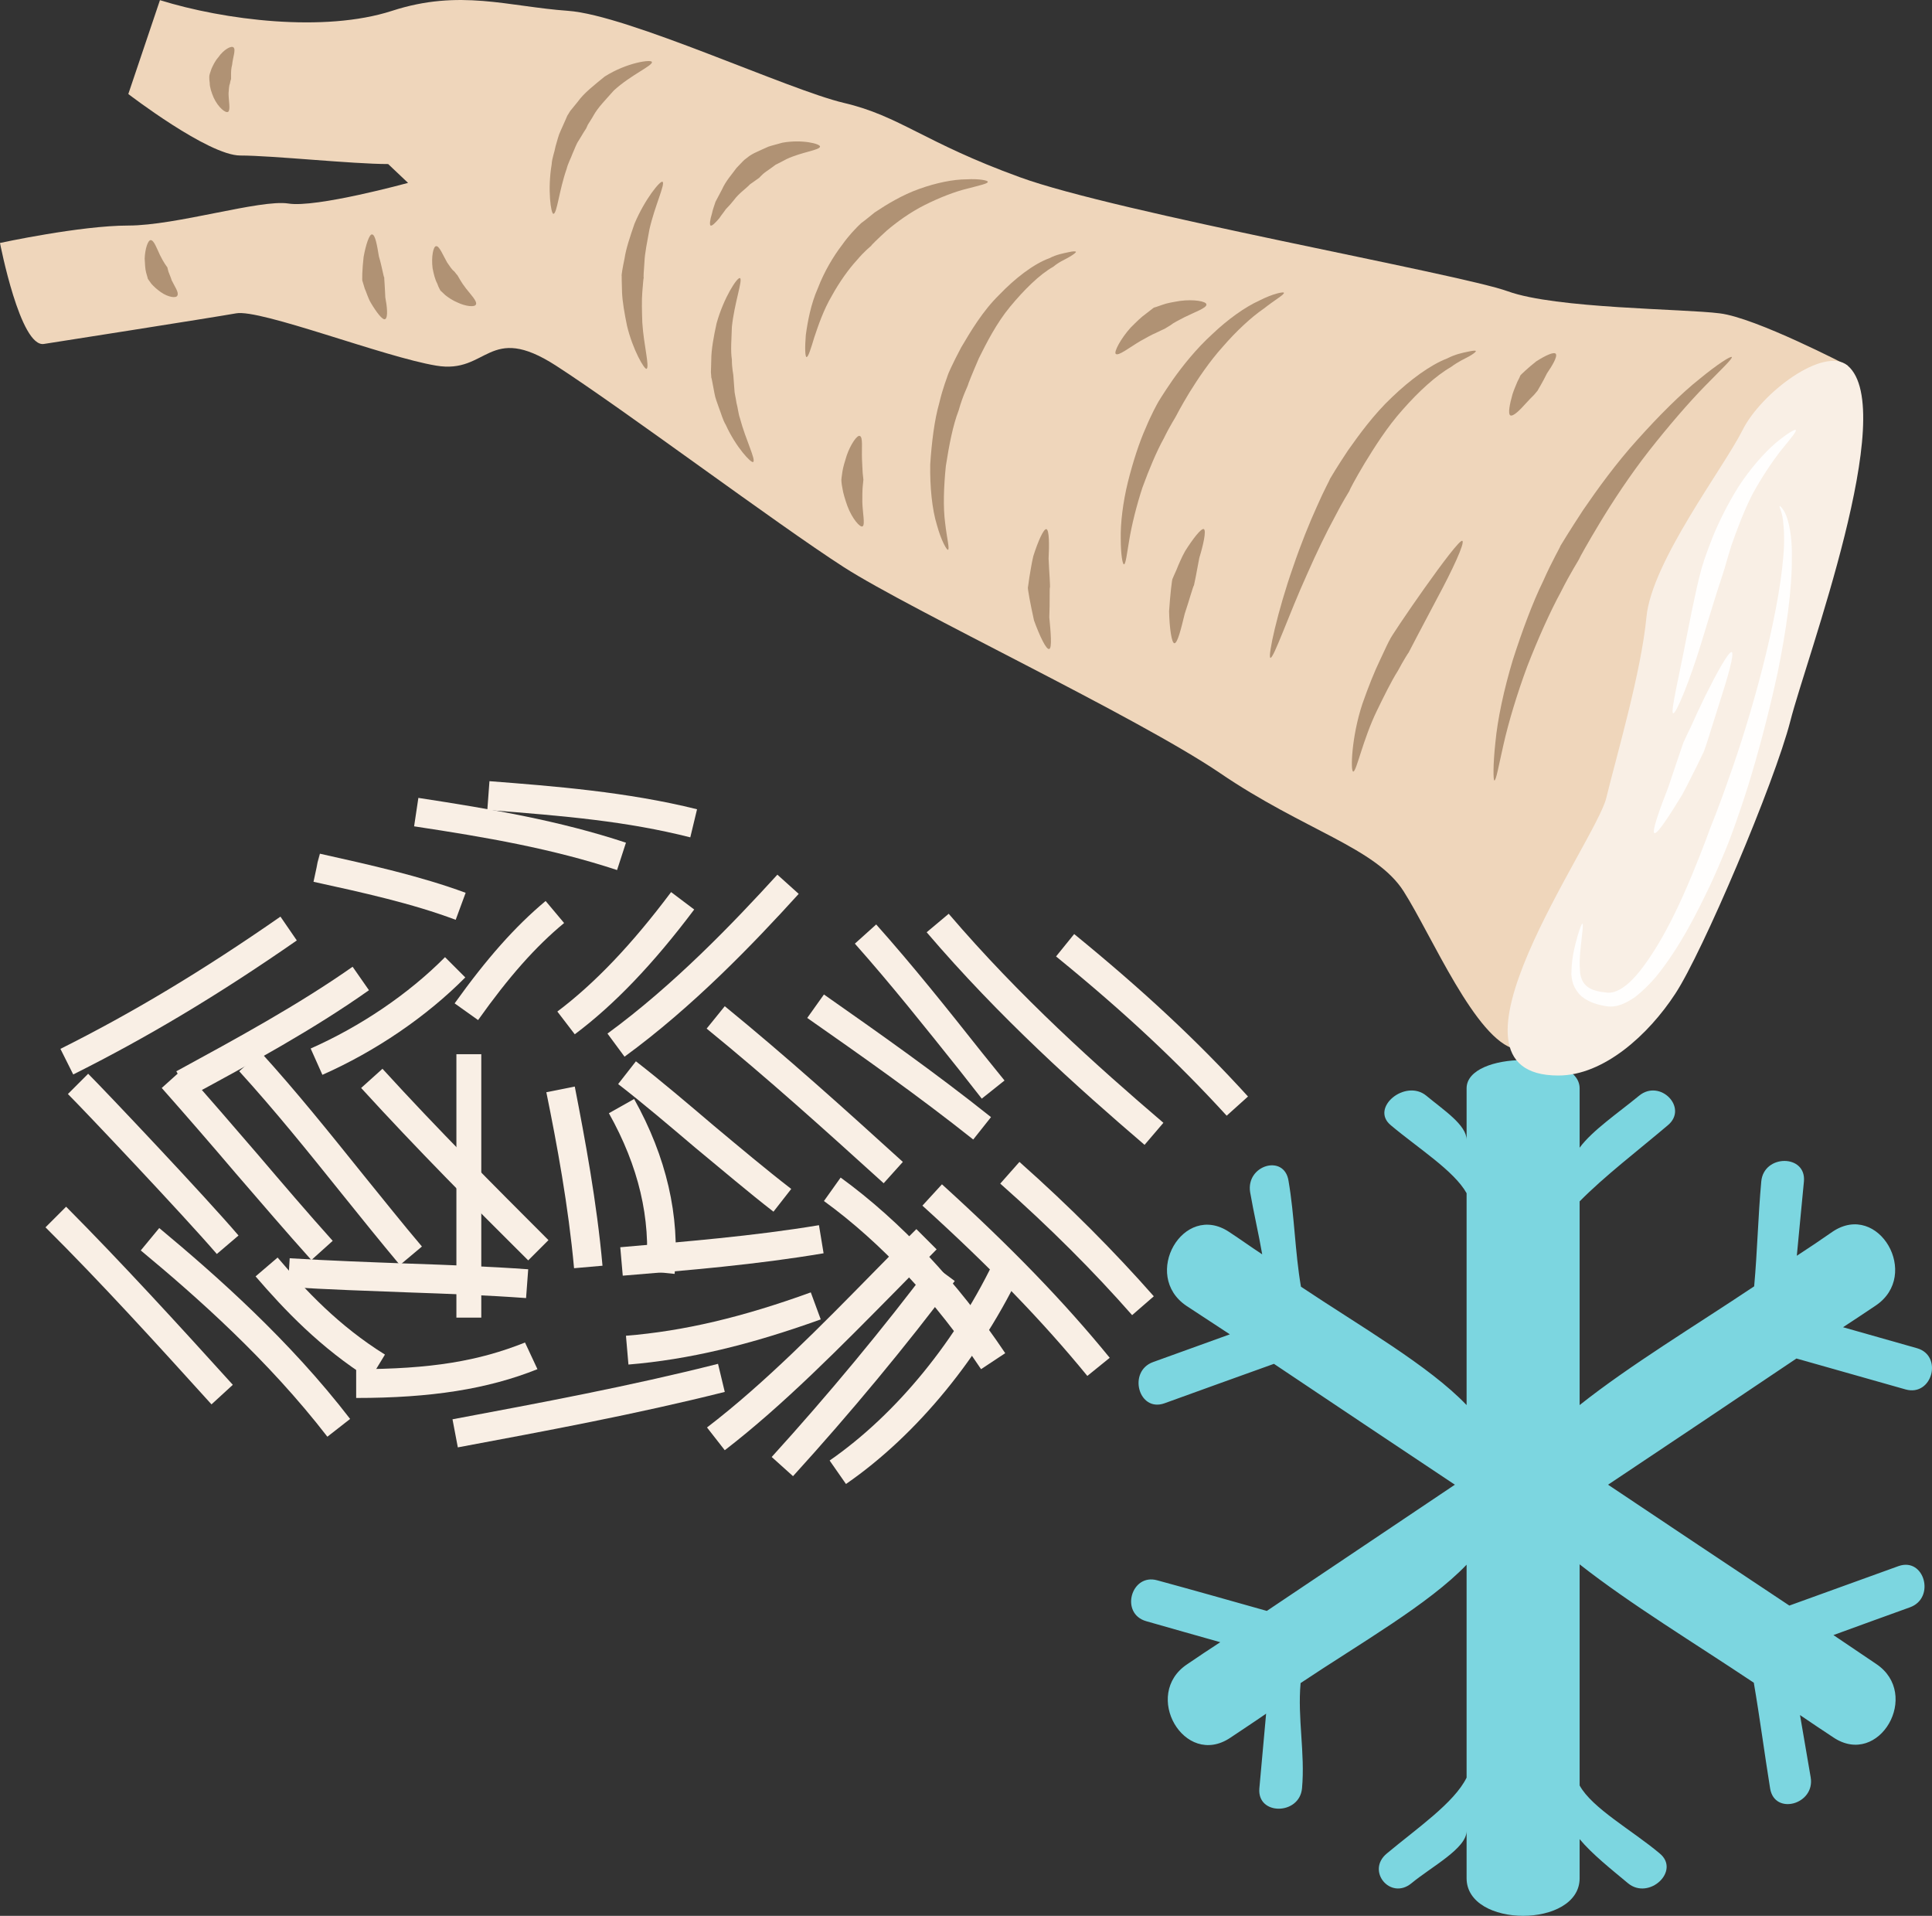 <?xml version="1.0" encoding="UTF-8" standalone="no"?>
<!-- Creator: CorelDRAW Home & Student X7 -->

<svg
   xmlns:dc="http://purl.org/dc/elements/1.1/"
   xmlns:cc="http://creativecommons.org/ns#"
   xmlns:rdf="http://www.w3.org/1999/02/22-rdf-syntax-ns#"
   xmlns:svg="http://www.w3.org/2000/svg"
   xmlns="http://www.w3.org/2000/svg"
   xmlns:sodipodi="http://sodipodi.sourceforge.net/DTD/sodipodi-0.dtd"
   xmlns:inkscape="http://www.inkscape.org/namespaces/inkscape"
   xml:space="preserve"
   width="54.353mm"
   height="53.892mm"
   version="1.1"
   style="clip-rule:evenodd;fill-rule:evenodd;image-rendering:optimizeQuality;shape-rendering:geometricPrecision;text-rendering:geometricPrecision"
   viewBox="0 0 5435.305 5389.171"
   id="svg132"
   sodipodi:docname="3692.svg"
   inkscape:version="0.92.4 (5da689c313, 2019-01-14)"><rect x="0" y="0" width="5435.305" height="5389.171" fill="#333333" stroke="none"/><sodipodi:namedview
   pagecolor="#ffffff"
   bordercolor="#666666"
   borderopacity="1"
   objecttolerance="10"
   gridtolerance="10"
   guidetolerance="10"
   inkscape:pageopacity="0"
   inkscape:pageshadow="2"
   inkscape:window-width="640"
   inkscape:window-height="480"
   id="namedview134"
   showgrid="false"
   inkscape:zoom="0.2102413"
   inkscape:cx="100.0441"
   inkscape:cy="91.719683"
   inkscape:window-x="0"
   inkscape:window-y="0"
   inkscape:window-maximized="0"
   inkscape:current-layer="svg132" />
 <defs
   id="defs4">
  <style
   type="text/css"
   id="style2">
   <![CDATA[
    .fil0 {fill:#7CD6E0;fill-rule:nonzero}
    .fil3 {fill:#B09274;fill-rule:nonzero}
    .fil1 {fill:#EFD6BB;fill-rule:nonzero}
    .fil2 {fill:#F9EFE5;fill-rule:nonzero}
    .fil4 {fill:#FFFEFD;fill-rule:nonzero}
   ]]>
  </style>
 </defs>
 <g
   id="Vrstva_x0020_1"
   transform="translate(-7853,-11887.579)">
  <path
   class="fil0"
   d="m 12907,15709 c 102,29 205,58 307,87 75,21 106,-95 32,-116 -69,-20 -139,-39 -208,-59 31,-20 62,-41 92,-61 128,-86 8,-294 -121,-208 -33,23 -67,46 -101,68 7,-70 13,-140 20,-209 7,-77 -113,-77 -120,0 -9,98 -11,196 -20,295 -166,111 -350,222 -491,334 v -573 c 70,-71 163,-142 248,-214 59,-49 -22,-132 -81,-83 -57,47 -132,98 -167,146 v -167 c 0,-106 -318,-106 -318,0 v 145 c 0,-42 -65,-84 -113,-124 -59,-49 -160,34 -100,83 76,64 178,128 213,191 v 596 c -106,-111 -300,-222 -466,-333 -17,-99 -18,-199 -35,-298 -12,-76 -120,-44 -108,32 10,58 24,117 34,175 -32,-21 -61,-42 -93,-63 -129,-86 -248,122 -120,208 41,27 81,53 122,80 -72,26 -144,52 -216,78 -72,26 -41,142 32,116 102,-37 205,-74 308,-111 169,113 339,227 509,340 -176,118 -353,237 -529,355 -103,-29 -205,-58 -308,-86 -74,-21 -106,94 -31,115 69,20 138,39 208,59 -31,20 -62,41 -93,62 -128,85 -8,293 121,207 34,-23 68,-45 101,-68 -6,70 -13,140 -19,210 -7,77 113,76 120,0 9,-99 -13,-197 -4,-296 166,-111 361,-222 467,-333 v 599 c -35,71 -139,142 -224,213 -60,49 10,133 69,84 57,-47 155,-98 155,-147 v 133 c 0,141 318,141 318,0 v -110 c 35,42 88,84 136,124 59,49 149,-35 89,-84 -76,-64 -190,-127 -225,-191 v -622 c 141,111 324,222 490,333 17,99 30,199 46,298 13,76 127,44 114,-32 -10,-58 -20,-117 -30,-175 31,21 62,42 94,63 129,86 248,-122 120,-207 -40,-27 -80,-54 -120,-81 71,-26 143,-52 215,-78 73,-26 41,-142 -32,-116 -102,37 -205,74 -307,111 -170,-113 -340,-226 -510,-340 177,-118 353,-236 530,-355 z"
   id="path7"
   inkscape:connector-curvature="0"
   style="fill:#7cd6e0;fill-rule:nonzero" />
 </g>
 <g
   id="Vrstva_x0020_1_0"
   transform="translate(-7853,-11887.579)">
  <path
   class="fil1"
   d="m 13051,12916 c 0,0 -259,-135 -360,-147 -101,-13 -461,-13 -596,-62 -135,-49 -1103,-222 -1373,-321 -270,-98 -337,-172 -495,-209 -157,-37 -607,-247 -776,-259 -169,-12 -304,-62 -495,0 -191,62 -473,26 -653,-30 l -89,264 c 0,0 225,173 315,173 90,0 315,24 416,24 l 56,53 c 0,0 -259,71 -337,58 -79,-12 -315,62 -450,62 -135,0 -361,49 -361,49 0,0 57,296 124,284 0,0 473,-74 540,-86 68,-13 417,123 563,147 146,25 146,-123 337,0 192,124 619,444 810,567 192,123 822,419 1058,579 236,161 439,210 517,333 79,124 203,419 315,444 l 255,-115 240,-567 188,-567 z"
   id="path11"
   inkscape:connector-curvature="0"
   style="fill:#efd6bb;fill-rule:nonzero" />
  <path
   class="fil2"
   d="m 13051,12916 c -67,-56 -244,77 -296,182 -53,106 -255,369 -270,525 -15,156 -83,386 -113,509 -30,124 -510,781 -135,781 128,0 254,-115 329,-230 76,-115 279,-592 324,-768 45,-177 307,-875 161,-999 z"
   id="path13"
   inkscape:connector-curvature="0"
   style="fill:#f9efe5;fill-rule:nonzero" />
  <path
   class="fil3"
   d="m 12057,14083 c -3,0 -4,-43 3,-107 6,-65 24,-149 49,-232 26,-81 56,-162 85,-221 26,-59 49,-97 49,-100 1,-2 26,-43 64,-101 39,-57 93,-132 153,-198 60,-67 123,-130 175,-171 51,-42 88,-65 90,-61 3,4 -29,34 -75,81 -46,47 -103,113 -158,183 -54,69 -103,144 -138,202 -35,58 -57,98 -58,101 0,2 -24,38 -52,94 -30,55 -64,131 -94,208 -29,78 -53,158 -67,220 -14,61 -21,103 -26,102 z"
   id="path15"
   inkscape:connector-curvature="0"
   style="fill:#b09274;fill-rule:nonzero" />
  <path
   class="fil3"
   d="m 11967,13409 c 8,5 -29,84 -70,160 -40,75 -80,152 -81,154 -1,1 -14,21 -30,51 -19,30 -39,71 -59,112 -40,82 -58,173 -67,172 -8,0 -5,-98 26,-191 16,-46 34,-91 50,-124 15,-33 26,-55 27,-56 1,-8 192,-287 204,-278 z"
   id="path17"
   inkscape:connector-curvature="0"
   style="fill:#b09274;fill-rule:nonzero" />
  <path
   class="fil3"
   d="m 12102,13056 c -7,-4 -2,-31 6,-59 4,-13 10,-26 14,-36 5,-9 8,-16 8,-17 0,-1 22,-22 45,-40 25,-16 50,-28 55,-21 5,8 -10,33 -25,55 -12,25 -26,47 -26,48 0,0 -4,5 -10,12 -7,7 -16,16 -24,25 -16,18 -35,37 -43,33 z"
   id="path19"
   inkscape:connector-curvature="0"
   style="fill:#b09274;fill-rule:nonzero" />
  <path
   class="fil3"
   d="m 11427,13738 c -8,-3 20,-131 64,-256 21,-62 46,-124 67,-170 20,-46 37,-76 37,-78 1,-2 20,-34 50,-79 31,-44 73,-102 124,-150 51,-49 108,-91 155,-109 23,-12 44,-16 58,-19 14,-3 22,-4 23,-2 0,3 -7,8 -19,15 -13,7 -31,15 -51,30 -42,24 -91,69 -135,119 -45,50 -81,108 -108,152 -27,45 -43,76 -43,78 -1,2 -19,30 -41,73 -23,42 -51,100 -77,159 -53,117 -95,240 -104,237 z"
   id="path21"
   inkscape:connector-curvature="0"
   style="fill:#b09274;fill-rule:nonzero" />
  <path
   class="fil3"
   d="m 11240,13376 c 7,5 -2,45 -13,81 -4,19 -7,39 -10,53 -3,14 -5,24 -5,24 -2,1 -13,41 -26,80 -10,41 -20,83 -29,83 -8,0 -14,-44 -15,-90 3,-45 8,-91 10,-92 0,-1 5,-11 11,-25 6,-15 14,-34 24,-52 22,-35 46,-66 53,-62 z"
   id="path23"
   inkscape:connector-curvature="0"
   style="fill:#b09274;fill-rule:nonzero" />
  <path
   class="fil3"
   d="m 11015,13475 c -4,0 -9,-28 -9,-72 -1,-43 6,-102 20,-159 14,-56 32,-112 50,-152 17,-41 32,-67 33,-69 0,-1 17,-29 44,-68 27,-38 65,-86 110,-127 44,-42 93,-77 133,-95 39,-20 68,-25 69,-22 2,5 -24,19 -57,45 -35,24 -77,63 -115,107 -38,42 -71,92 -94,129 -23,38 -37,65 -38,67 0,1 -16,25 -34,62 -20,36 -41,86 -60,138 -17,52 -30,105 -37,147 -7,41 -10,69 -15,69 z"
   id="path25"
   inkscape:connector-curvature="0"
   style="fill:#b09274;fill-rule:nonzero" />
  <path
   class="fil3"
   d="m 10520,13434 c -3,2 -19,-25 -31,-69 -14,-45 -20,-108 -19,-171 4,-62 12,-126 25,-171 11,-47 24,-77 24,-79 0,-2 14,-34 38,-79 26,-44 60,-102 107,-148 45,-47 97,-87 141,-103 21,-11 41,-14 54,-17 13,-3 20,-3 21,-1 0,2 -6,7 -18,14 -11,7 -28,13 -46,28 -39,22 -82,65 -121,112 -39,47 -67,103 -88,145 -19,44 -31,74 -31,76 0,2 -14,28 -26,71 -16,41 -27,98 -36,156 -6,58 -8,117 -2,161 5,44 13,73 8,75 z"
   id="path27"
   inkscape:connector-curvature="0"
   style="fill:#b09274;fill-rule:nonzero" />
  <path
   class="fil3"
   d="m 10272,13114 c 9,3 5,34 6,64 1,15 1,29 2,40 1,11 2,18 2,19 0,0 -1,8 -2,20 -1,11 -1,27 -1,43 1,31 8,63 1,68 -7,5 -30,-22 -43,-57 -6,-17 -12,-36 -14,-50 -3,-14 -3,-24 -3,-24 0,-1 1,-10 3,-23 2,-13 7,-29 12,-45 11,-32 30,-59 37,-55 z"
   id="path29"
   inkscape:connector-curvature="0"
   style="fill:#b09274;fill-rule:nonzero" />
  <path
   class="fil3"
   d="m 10797,13376 c 8,3 8,45 6,83 1,20 2,40 3,54 1,15 1,25 1,26 -2,1 0,42 -2,85 4,42 8,86 0,89 -8,4 -27,-36 -43,-80 -10,-45 -19,-93 -17,-94 0,-1 2,-12 4,-28 3,-17 6,-38 11,-59 13,-41 29,-78 37,-76 z"
   id="path31"
   inkscape:connector-curvature="0"
   style="fill:#b09274;fill-rule:nonzero" />
  <path
   class="fil3"
   d="m 11247,12744 c 1,10 -32,21 -62,36 -15,8 -30,15 -40,23 -11,7 -18,11 -19,11 0,0 -9,4 -21,10 -12,5 -28,14 -44,23 -32,19 -62,43 -69,36 -6,-5 14,-43 42,-74 15,-15 30,-30 43,-39 13,-10 22,-17 22,-17 1,0 10,-3 24,-8 13,-5 32,-8 50,-11 38,-5 74,1 74,10 z"
   id="path33"
   inkscape:connector-curvature="0"
   style="fill:#b09274;fill-rule:nonzero" />
  <path
   class="fil3"
   d="m 10122,12892 c -4,-1 -5,-25 -2,-62 5,-37 14,-87 34,-132 18,-47 44,-90 67,-120 22,-31 40,-48 41,-49 0,-1 6,-6 14,-14 10,-7 23,-18 38,-30 33,-22 77,-49 125,-66 47,-17 96,-27 133,-27 36,-2 60,3 60,7 1,5 -23,10 -57,19 -34,8 -78,25 -120,46 -42,21 -80,49 -107,72 -13,12 -24,22 -32,30 -8,8 -12,12 -12,13 -1,1 -19,15 -40,40 -23,25 -49,61 -71,101 -23,39 -38,83 -49,116 -10,33 -17,56 -22,56 z"
   id="path35"
   inkscape:connector-curvature="0"
   style="fill:#b09274;fill-rule:nonzero" />
  <path
   class="fil3"
   d="m 9852,12522 c -3,-2 -2,-15 4,-34 2,-10 6,-21 10,-33 6,-11 12,-23 18,-34 11,-25 29,-44 41,-61 14,-15 24,-25 25,-25 1,0 11,-11 32,-20 9,-4 21,-10 33,-15 12,-4 26,-7 39,-11 55,-10 107,3 106,11 -1,10 -51,15 -94,35 -11,6 -21,11 -31,16 -9,7 -18,13 -25,18 -15,10 -22,21 -23,20 -1,1 -10,7 -24,17 -11,12 -31,25 -45,44 -7,9 -15,18 -23,26 -6,9 -13,17 -18,25 -12,14 -21,23 -25,21 z"
   id="path37"
   inkscape:connector-curvature="0"
   style="fill:#b09274;fill-rule:nonzero" />
  <path
   class="fil3"
   d="m 8937,12785 c -7,5 -25,-19 -41,-46 -8,-14 -12,-29 -17,-40 -3,-11 -6,-19 -6,-20 -2,0 -1,-35 3,-69 6,-33 16,-65 24,-63 9,1 14,32 19,62 9,30 13,58 15,59 0,0 0,7 1,18 1,10 1,24 2,38 5,26 8,56 0,61 z"
   id="path39"
   inkscape:connector-curvature="0"
   style="fill:#b09274;fill-rule:nonzero" />
  <path
   class="fil3"
   d="m 9192,12744 c -3,8 -28,6 -53,-6 -12,-5 -24,-13 -33,-20 -8,-8 -14,-13 -14,-13 0,-1 -5,-8 -9,-20 -6,-11 -10,-27 -13,-43 -4,-32 2,-62 10,-62 9,-1 19,25 31,46 7,10 13,20 20,25 5,7 9,11 9,11 0,0 3,5 7,12 4,7 10,16 17,25 14,18 32,36 28,45 z"
   id="path41"
   inkscape:connector-curvature="0"
   style="fill:#b09274;fill-rule:nonzero" />
  <path
   class="fil3"
   d="m 8510,12021 c 7,6 -2,28 -4,49 -3,11 -3,21 -3,28 0,7 0,11 0,12 0,0 -2,5 -3,12 -3,7 -3,17 -4,28 0,21 6,46 -1,52 -7,5 -28,-12 -41,-40 -6,-14 -11,-29 -11,-41 -2,-13 -1,-21 -1,-21 0,-1 2,-8 6,-19 4,-9 10,-22 19,-32 15,-22 37,-34 43,-28 z"
   id="path43"
   inkscape:connector-curvature="0"
   style="fill:#b09274;fill-rule:nonzero" />
  <path
   class="fil3"
   d="m 8352,12719 c -3,8 -26,5 -47,-10 -10,-7 -20,-16 -26,-23 -6,-8 -10,-14 -10,-14 0,0 -2,-8 -5,-18 -3,-11 -3,-25 -4,-39 1,-27 9,-52 17,-52 9,0 17,23 26,42 5,10 10,19 14,25 4,6 7,10 7,10 0,1 1,5 3,12 2,6 6,14 9,24 8,17 21,34 16,43 z"
   id="path45"
   inkscape:connector-curvature="0"
   style="fill:#b09274;fill-rule:nonzero" />
  <path
   class="fil3"
   d="m 9410,12489 c -7,1 -17,-68 -5,-139 1,-18 8,-34 11,-51 5,-16 8,-31 14,-43 11,-25 19,-42 19,-43 1,-1 3,-5 8,-13 5,-6 13,-16 22,-27 17,-24 47,-47 75,-70 63,-40 132,-49 133,-41 3,10 -59,36 -107,80 -22,25 -45,48 -57,70 -6,11 -12,19 -16,26 -3,7 -5,11 -5,11 -1,1 -9,14 -21,34 -7,10 -11,23 -17,36 -5,14 -13,28 -17,44 -21,60 -27,126 -37,126 z"
   id="path47"
   inkscape:connector-curvature="0"
   style="fill:#b09274;fill-rule:nonzero" />
  <path
   class="fil3"
   d="m 9672,12925 c -6,3 -39,-54 -55,-121 -7,-34 -13,-68 -14,-94 -1,-27 -1,-45 -1,-46 -1,-1 2,-21 8,-49 4,-28 16,-63 28,-98 29,-69 73,-123 79,-118 8,6 -22,68 -37,134 -6,34 -13,66 -14,92 -2,25 -3,43 -2,44 -1,1 -2,17 -4,40 -2,24 -1,55 0,86 4,63 21,125 12,130 z"
   id="path49"
   inkscape:connector-curvature="0"
   style="fill:#b09274;fill-rule:nonzero" />
  <path
   class="fil3"
   d="m 9972,13187 c -5,5 -49,-42 -77,-104 -9,-15 -13,-32 -19,-47 -5,-15 -11,-29 -13,-42 -5,-26 -8,-44 -9,-45 0,0 0,-6 -1,-14 0,-9 1,-21 1,-35 0,-29 7,-67 15,-103 20,-72 59,-132 66,-127 8,5 -16,70 -23,137 -1,34 -4,67 0,92 0,12 1,23 2,30 1,8 2,12 2,13 0,1 1,16 3,40 0,11 4,24 6,39 4,14 5,30 10,44 16,60 45,116 37,122 z"
   id="path51"
   inkscape:connector-curvature="0"
   style="fill:#b09274;fill-rule:nonzero" />
  <path
   class="fil4"
   d="m 12560,13894 c -8,-3 17,-105 37,-210 10,-52 21,-105 30,-145 9,-40 17,-67 18,-68 0,-2 10,-31 26,-72 17,-42 43,-95 74,-144 32,-49 70,-92 102,-120 32,-27 56,-41 58,-38 3,4 -15,25 -41,57 -26,33 -56,78 -82,126 -25,50 -44,102 -58,142 -13,41 -20,69 -21,70 0,2 -9,27 -21,65 -12,39 -28,90 -43,140 -31,102 -71,201 -79,197 z"
   id="path53"
   inkscape:connector-curvature="0"
   style="fill:#fffefd;fill-rule:nonzero" />
  <path
   class="fil4"
   d="m 12305,14486 c 2,0 1,14 -2,38 -2,23 -8,57 -5,95 1,19 8,35 22,45 13,10 35,14 56,16 35,2 73,-36 102,-76 60,-82 104,-181 135,-255 31,-75 50,-128 51,-131 1,-3 24,-58 53,-142 30,-83 65,-195 94,-308 29,-113 52,-228 59,-315 4,-43 2,-79 -1,-103 -3,-25 -12,-37 -9,-39 0,-1 13,9 21,35 8,25 14,63 13,108 1,91 -16,209 -40,326 -25,116 -56,231 -83,318 -27,86 -49,143 -50,146 -1,3 -21,56 -56,132 -36,75 -84,174 -153,259 -18,21 -38,41 -60,58 -23,15 -49,30 -80,25 -25,-4 -49,-11 -70,-28 -10,-9 -18,-21 -23,-34 -4,-12 -6,-25 -5,-36 1,-44 11,-76 17,-99 7,-23 12,-36 14,-35 z"
   id="path55"
   inkscape:connector-curvature="0"
   style="fill:#fffefd;fill-rule:nonzero" />
  <path
   class="fil4"
   d="m 12507,14231 c -7,-5 15,-67 39,-128 21,-62 42,-125 43,-127 1,-1 8,-18 20,-42 11,-25 26,-57 42,-90 32,-64 66,-126 74,-122 8,4 -12,73 -34,141 -11,35 -22,69 -30,95 -8,27 -15,44 -15,45 -1,1 -8,17 -19,39 -12,23 -26,53 -42,82 -35,57 -70,112 -78,107 z"
   id="path57"
   inkscape:connector-curvature="0"
   style="fill:#fffefd;fill-rule:nonzero" />
  <path
   class="fil2"
   d="m 8463,15415 c -92,-107 -370,-401 -419,-450 l 57,-57 c 49,49 330,346 423,455 z"
   id="path59"
   inkscape:connector-curvature="0"
   style="fill:#f9efe5;fill-rule:nonzero" />
  <path
   class="fil2"
   d="m 8729,15432 c -71,-79 -142,-162 -212,-243 -68,-80 -140,-163 -209,-241 l 60,-54 c 70,78 142,162 211,242 69,81 140,164 210,242 z"
   id="path61"
   inkscape:connector-curvature="0"
   style="fill:#f9efe5;fill-rule:nonzero" />
  <path
   class="fil2"
   d="m 8978,15446 c -56,-67 -110,-134 -163,-200 -97,-121 -189,-235 -289,-345 l 60,-54 c 101,111 194,227 292,349 53,65 106,132 162,198 z"
   id="path63"
   inkscape:connector-curvature="0"
   style="fill:#f9efe5;fill-rule:nonzero" />
  <path
   class="fil2"
   d="m 9339,15433 c -154,-153 -312,-312 -470,-485 l 60,-54 c 156,171 314,329 467,482 z"
   id="path65"
   inkscape:connector-curvature="0"
   style="fill:#f9efe5;fill-rule:nonzero" />
  <path
   class="fil2"
   d="m 8059,14910 -36,-72 c 202,-101 399,-219 619,-372 l 46,67 c -223,155 -423,274 -629,377 z"
   id="path67"
   inkscape:connector-curvature="0"
   style="fill:#f9efe5;fill-rule:nonzero" />
  <path
   class="fil2"
   d="m 8389,14971 -40,-70 2,-1 c 167,-91 340,-185 494,-293 l 46,66 c -157,111 -332,206 -502,298 z"
   id="path69"
   inkscape:connector-curvature="0"
   style="fill:#f9efe5;fill-rule:nonzero" />
  <path
   class="fil2"
   d="m 8760,14911 -33,-74 c 140,-62 275,-153 378,-257 l 57,57 c -110,111 -253,208 -402,274 z"
   id="path71"
   inkscape:connector-curvature="0"
   style="fill:#f9efe5;fill-rule:nonzero" />
  <polygon
   class="fil2"
   points="9137,14853 9207,14853 9207,15594 9137,15594 "
   id="polygon73"
   style="fill:#f9efe5;fill-rule:nonzero" />
  <path
   class="fil2"
   d="m 9468,15455 c -16,-175 -48,-348 -78,-495 l 80,-16 c 29,149 62,325 78,504 z"
   id="path75"
   inkscape:connector-curvature="0"
   style="fill:#f9efe5;fill-rule:nonzero" />
  <path
   class="fil2"
   d="m 9751,15471 -80,-8 c 13,-148 -21,-294 -105,-444 l 71,-40 c 91,163 129,329 114,492 z"
   id="path77"
   inkscape:connector-curvature="0"
   style="fill:#f9efe5;fill-rule:nonzero" />
  <path
   class="fil2"
   d="m 9333,15539 c -110,-8 -218,-12 -333,-16 -109,-4 -222,-8 -337,-15 l 5,-81 c 115,7 226,11 335,15 115,4 224,8 336,16 z"
   id="path79"
   inkscape:connector-curvature="0"
   style="fill:#f9efe5;fill-rule:nonzero" />
  <path
   class="fil2"
   d="m 8855,15820 v -81 c 211,0 345,-23 475,-75 l 35,75 c -140,56 -299,81 -510,81 z"
   id="path81"
   inkscape:connector-curvature="0"
   style="fill:#f9efe5;fill-rule:nonzero" />
  <path
   class="fil2"
   d="m 9141,15959 -15,-79 c 245,-46 498,-93 747,-156 l 19,79 c -251,63 -505,110 -751,156 z"
   id="path83"
   inkscape:connector-curvature="0"
   style="fill:#f9efe5;fill-rule:nonzero" />
  <path
   class="fil2"
   d="m 9605,15476 -7,-80 c 183,-16 372,-31 559,-62 l 13,79 c -190,32 -381,48 -565,63 z"
   id="path85"
   inkscape:connector-curvature="0"
   style="fill:#f9efe5;fill-rule:nonzero" />
  <path
   class="fil2"
   d="m 9621,15726 -7,-81 c 162,-13 327,-52 520,-122 l 28,76 c -200,72 -372,113 -541,127 z"
   id="path87"
   inkscape:connector-curvature="0"
   style="fill:#f9efe5;fill-rule:nonzero" />
  <path
   class="fil2"
   d="m 10029,15296 c -71,-55 -146,-119 -220,-180 -72,-61 -147,-125 -217,-179 l 50,-64 c 71,55 146,119 219,181 73,61 148,124 218,178 z"
   id="path89"
   inkscape:connector-curvature="0"
   style="fill:#f9efe5;fill-rule:nonzero" />
  <path
   class="fil2"
   d="m 10339,15216 c -170,-154 -325,-294 -498,-435 l 51,-63 c 175,143 337,289 501,438 z"
   id="path91"
   inkscape:connector-curvature="0"
   style="fill:#f9efe5;fill-rule:nonzero" />
  <path
   class="fil2"
   d="m 10591,15093 c -156,-124 -314,-235 -467,-342 l 47,-66 c 154,108 312,219 470,345 z"
   id="path93"
   inkscape:connector-curvature="0"
   style="fill:#f9efe5;fill-rule:nonzero" />
  <path
   class="fil2"
   d="m 9198,14757 -66,-47 c 91,-127 170,-216 256,-288 l 52,62 c -81,67 -156,152 -242,273 z"
   id="path95"
   inkscape:connector-curvature="0"
   style="fill:#f9efe5;fill-rule:nonzero" />
  <path
   class="fil2"
   d="m 9470,14797 -49,-64 c 105,-79 210,-189 320,-336 l 65,49 c -115,153 -225,268 -336,351 z"
   id="path97"
   inkscape:connector-curvature="0"
   style="fill:#f9efe5;fill-rule:nonzero" />
  <path
   class="fil2"
   d="m 9610,14860 -48,-65 c 186,-136 353,-310 478,-447 l 60,54 c -127,140 -298,318 -490,458 z"
   id="path99"
   inkscape:connector-curvature="0"
   style="fill:#f9efe5;fill-rule:nonzero" />
  <path
   class="fil2"
   d="m 9135,14475 c -122,-46 -263,-77 -400,-107 l 17,-79 -9,39 10,-39 c 139,31 283,63 410,110 z"
   id="path101"
   inkscape:connector-curvature="0"
   style="fill:#f9efe5;fill-rule:nonzero" />
  <path
   class="fil2"
   d="m 9589,14335 c -182,-60 -366,-92 -571,-123 l 12,-80 c 209,32 396,64 584,126 z"
   id="path103"
   inkscape:connector-curvature="0"
   style="fill:#f9efe5;fill-rule:nonzero" />
  <path
   class="fil2"
   d="m 9795,14243 c -178,-45 -349,-60 -571,-77 l 6,-81 c 181,14 387,30 584,79 z"
   id="path105"
   inkscape:connector-curvature="0"
   style="fill:#f9efe5;fill-rule:nonzero" />
  <path
   class="fil2"
   d="m 8448,15838 c -153,-169 -311,-343 -467,-498 l 58,-58 c 157,158 316,332 469,501 z"
   id="path107"
   inkscape:connector-curvature="0"
   style="fill:#f9efe5;fill-rule:nonzero" />
  <path
   class="fil2"
   d="m 8774,15929 c -166,-215 -367,-393 -525,-524 l 52,-63 c 161,134 367,316 537,537 z"
   id="path109"
   inkscape:connector-curvature="0"
   style="fill:#f9efe5;fill-rule:nonzero" />
  <path
   class="fil2"
   d="m 8894,15767 c -140,-88 -241,-195 -322,-289 l 62,-53 c 80,94 172,192 302,273 z"
   id="path111"
   inkscape:connector-curvature="0"
   style="fill:#f9efe5;fill-rule:nonzero" />
  <path
   class="fil2"
   d="m 10613,15739 c -128,-192 -281,-356 -442,-473 l 47,-66 c 169,123 329,294 463,494 z"
   id="path113"
   inkscape:connector-curvature="0"
   style="fill:#f9efe5;fill-rule:nonzero" />
  <path
   class="fil2"
   d="m 10912,15758 c -125,-153 -273,-306 -464,-479 l 55,-60 c 194,176 344,331 472,488 z"
   id="path115"
   inkscape:connector-curvature="0"
   style="fill:#f9efe5;fill-rule:nonzero" />
  <path
   class="fil2"
   d="m 11038,15587 c -108,-123 -232,-247 -371,-370 l 54,-61 c 141,125 268,253 378,378 z"
   id="path117"
   inkscape:connector-curvature="0"
   style="fill:#f9efe5;fill-rule:nonzero" />
  <path
   class="fil2"
   d="m 9892,15967 -50,-64 c 161,-123 321,-286 476,-444 38,-39 76,-77 113,-114 l 57,57 c -36,37 -74,75 -112,114 -157,159 -319,324 -484,451 z"
   id="path119"
   inkscape:connector-curvature="0"
   style="fill:#f9efe5;fill-rule:nonzero" />
  <path
   class="fil2"
   d="m 10084,16040 -60,-54 c 159,-175 315,-363 450,-543 l 65,48 c -137,183 -294,372 -455,549 z"
   id="path121"
   inkscape:connector-curvature="0"
   style="fill:#f9efe5;fill-rule:nonzero" />
  <path
   class="fil2"
   d="m 10233,16062 -46,-66 c 189,-131 360,-341 470,-577 l 74,34 c -116,249 -298,471 -498,609 z"
   id="path123"
   inkscape:connector-curvature="0"
   style="fill:#f9efe5;fill-rule:nonzero" />
  <path
   class="fil2"
   d="m 10615,14978 -62,-79 c -99,-124 -192,-241 -295,-357 l 60,-54 c 105,118 199,236 298,361 l 63,78 z"
   id="path125"
   inkscape:connector-curvature="0"
   style="fill:#f9efe5;fill-rule:nonzero" />
  <path
   class="fil2"
   d="m 11073,15108 c -188,-161 -408,-358 -613,-598 l 62,-52 c 201,235 418,429 604,588 z"
   id="path127"
   inkscape:connector-curvature="0"
   style="fill:#f9efe5;fill-rule:nonzero" />
  <path
   class="fil2"
   d="m 11304,15026 c -138,-151 -286,-290 -480,-448 l 51,-63 c 197,161 348,302 489,457 z"
   id="path129"
   inkscape:connector-curvature="0"
   style="fill:#f9efe5;fill-rule:nonzero" />
 </g>
</svg>